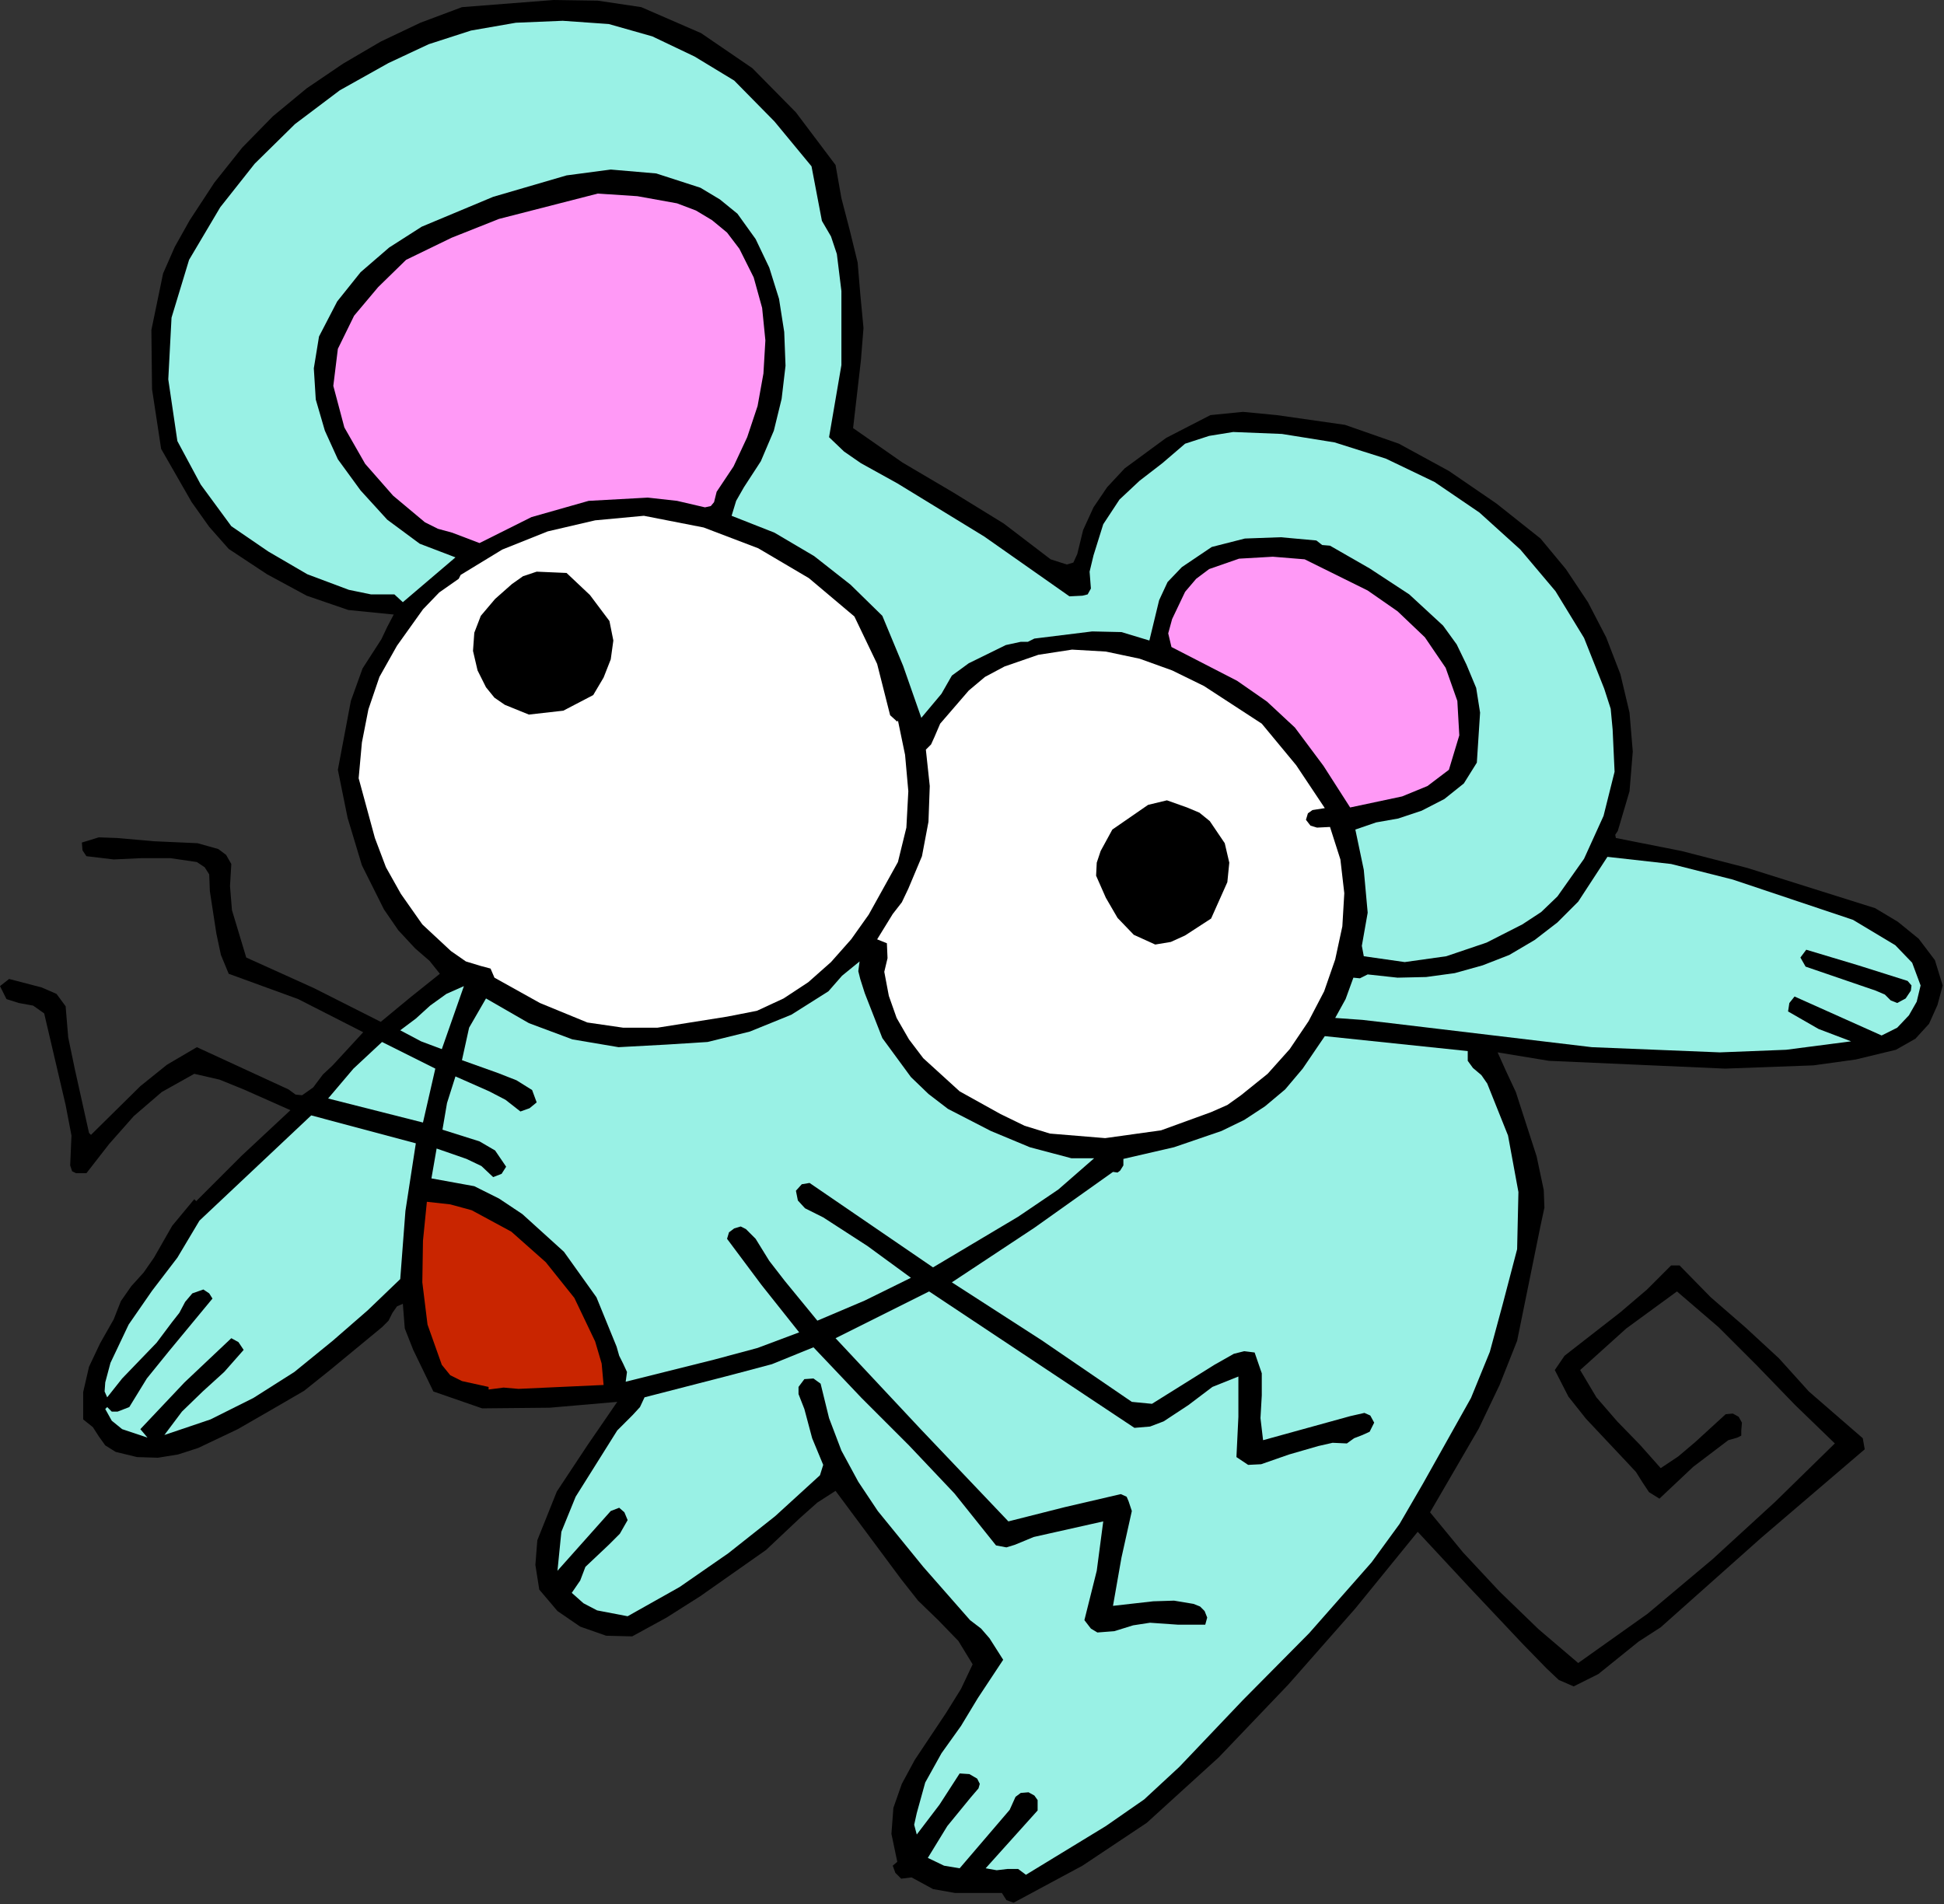 <?xml version="1.0" encoding="UTF-8" standalone="no"?>
<svg
   xmlns:dc="http://purl.org/dc/elements/1.1/"
   xmlns:cc="http://creativecommons.org/ns#"
   xmlns:rdf="http://www.w3.org/1999/02/22-rdf-syntax-ns#"
   xmlns:svg="http://www.w3.org/2000/svg"
   xmlns="http://www.w3.org/2000/svg"
   xmlns:sodipodi="http://sodipodi.sourceforge.net/DTD/sodipodi-0.dtd"
   xmlns:inkscape="http://www.inkscape.org/namespaces/inkscape"
   version="1.0"
   width="75.997mm"
   height="74.447mm"
   id="svg40"
   sodipodi:docname="ETONE024.WMF">
  <rect width="100%" height="100%" fill="#333333" stroke="none"/>
  <sodipodi:namedview
     pagecolor="#ffffff"
     bordercolor="#666666"
     borderopacity="1"
     objecttolerance="10"
     gridtolerance="10"
     guidetolerance="10"
     inkscape:pageopacity="0"
     inkscape:pageshadow="2"
     inkscape:window-width="640"
     inkscape:window-height="480"
     id="namedview42" />
  <defs
     id="defs6">
    <clipPath
       clipPathUnits="userSpaceOnUse"
       id="clipWmfPath1">
      <path
         d="M 0,0 L 287.136,0 L 287.136,281.28 L 0,281.28 z"
         id="path2" />
    </clipPath>
    <pattern
       id="WMFhbasepattern"
       patternUnits="userSpaceOnUse"
       width="6"
       height="6"
       x="0"
       y="0" />
  </defs>
  <path
     style="fill:#000000;fill-rule:evenodd;fill-opacity:1;stroke:none;"
     clip-path="url(#clipWmfPath1)"
     d="  M 94.752,1.056   L 103.584,4.896   L 111.168,10.08   L 117.6,16.608   L 123.456,24.384   L 124.32,29.28   L 125.568,34.08   L 126.72,38.784   L 127.104,43.392   L 127.584,48.48   L 127.2,53.28   L 126.048,63.264   L 133.344,68.352   L 140.832,72.768   L 148.32,77.376   L 155.232,82.656   L 157.632,83.424   L 158.592,83.136   L 159.168,81.888   L 160.032,78.336   L 161.568,74.976   L 163.584,72   L 166.176,69.216   L 172.32,64.704   L 178.848,61.344   L 183.648,60.864   L 188.64,61.344   L 198.72,62.784   L 206.688,65.568   L 214.08,69.6   L 221.088,74.4   L 227.616,79.584   L 231.36,84.096   L 234.624,88.992   L 237.312,94.176   L 239.424,99.648   L 240.768,105.312   L 241.248,111.072   L 240.768,116.928   L 239.04,122.784   L 238.656,123.36   L 238.752,123.84   L 248.448,125.76   L 258.144,128.256   L 277.056,134.208   L 280.416,136.224   L 283.488,138.72   L 285.888,141.888   L 287.04,145.632   L 286.272,148.512   L 285.024,151.296   L 283.008,153.504   L 280.128,155.136   L 274.176,156.576   L 267.936,157.44   L 254.88,157.92   L 228.864,156.768   L 221.28,155.52   L 222.528,158.304   L 223.968,161.376   L 227.04,170.88   L 228.096,175.872   L 228.192,178.464   L 227.616,181.152   L 224.16,198.144   L 221.568,204.672   L 218.496,211.104   L 211.296,223.488   L 216.192,229.44   L 221.568,235.2   L 227.328,240.768   L 233.184,245.76   L 243.456,238.464   L 253.056,230.4   L 262.272,221.952   L 271.104,213.312   L 265.248,207.648   L 259.584,201.792   L 253.92,196.128   L 247.776,190.848   L 240.288,196.32   L 233.472,202.464   L 235.872,206.496   L 238.944,210.048   L 242.304,213.504   L 245.376,216.96   L 247.968,215.232   L 250.464,213.12   L 254.976,208.992   L 256.032,208.896   L 256.896,209.376   L 257.376,210.24   L 257.28,211.392   L 257.28,212.16   L 256.704,212.448   L 255.36,212.832   L 250.176,216.768   L 245.184,221.472   L 243.648,220.512   L 242.688,219.072   L 241.728,217.536   L 240.384,216.096   L 234.336,209.664   L 231.744,206.4   L 229.728,202.464   L 231.168,200.352   L 239.424,193.92   L 243.36,190.56   L 246.912,187.008   L 248.16,187.008   L 252.768,191.712   L 257.856,196.128   L 262.848,200.736   L 267.264,205.632   L 275.232,212.544   L 275.52,214.176   L 260.256,227.232   L 245.376,240.48   L 242.112,242.592   L 239.136,244.992   L 236.16,247.392   L 232.512,249.216   L 230.304,248.256   L 228.48,246.528   L 224.928,242.88   L 217.056,234.528   L 209.472,226.368   L 200.256,237.696   L 190.368,248.928   L 180.096,259.68   L 169.44,269.376   L 159.936,275.712   L 149.76,281.184   L 148.704,280.8   L 148.032,279.744   L 141.12,279.744   L 137.856,279.168   L 134.688,277.44   L 133.152,277.632   L 132.288,276.768   L 131.904,275.712   L 132.576,275.136   L 131.712,271.008   L 132,267.168   L 133.248,263.616   L 135.168,260.064   L 139.776,253.152   L 141.984,249.6   L 143.712,245.952   L 141.6,242.496   L 138.624,239.424   L 135.648,236.544   L 133.152,233.376   L 123.456,220.32   L 120.768,222.048   L 118.176,224.352   L 113.184,229.056   L 103.488,235.872   L 98.496,239.04   L 93.408,241.824   L 89.568,241.728   L 85.728,240.384   L 82.368,238.08   L 79.68,234.912   L 79.104,231.264   L 79.392,227.616   L 82.272,220.416   L 86.784,213.6   L 91.2,207.168   L 81.216,208.032   L 71.232,208.128   L 64.032,205.632   L 61.056,199.488   L 59.808,196.32   L 59.52,192.672   L 58.656,193.056   L 57.984,194.016   L 57.408,195.168   L 56.448,196.128   L 48.768,202.464   L 44.928,205.536   L 40.8,207.936   L 35.136,211.2   L 29.28,213.984   L 26.304,214.944   L 23.328,215.424   L 20.256,215.328   L 17.088,214.56   L 15.552,213.6   L 14.592,212.256   L 13.728,210.912   L 12.288,209.76   L 12.288,205.728   L 13.152,201.984   L 14.784,198.528   L 16.8,194.976   L 17.856,192.288   L 19.392,190.08   L 21.216,188.064   L 22.752,185.856   L 25.44,181.152   L 28.704,177.216   L 28.992,177.504   L 35.712,170.784   L 42.912,164.064   L 36,160.992   L 32.448,159.552   L 28.704,158.688   L 23.904,161.376   L 19.776,164.928   L 16.128,169.056   L 12.768,173.376   L 11.232,173.376   L 10.656,173.088   L 10.368,172.224   L 10.56,167.808   L 9.696,163.296   L 6.528,149.76   L 4.896,148.608   L 2.784,148.224   L 0.96,147.648   L 0,145.728   L 1.344,144.672   L 6.144,145.92   L 8.352,146.88   L 9.696,148.704   L 10.08,153.312   L 11.04,157.92   L 13.152,167.424   L 13.44,167.712   L 20.736,160.512   L 24.672,157.344   L 29.088,154.752   L 42.624,160.992   L 43.68,161.76   L 44.64,161.856   L 46.272,160.704   L 47.712,158.784   L 49.152,157.44   L 53.664,152.544   L 44.064,147.648   L 33.792,143.904   L 32.64,141.12   L 31.968,137.952   L 31.008,131.712   L 30.912,129.216   L 30.24,128.16   L 29.088,127.392   L 25.152,126.816   L 20.928,126.816   L 16.8,127.008   L 12.768,126.528   L 12.192,125.664   L 12.096,124.512   L 14.592,123.744   L 17.28,123.84   L 22.752,124.32   L 29.184,124.608   L 32.256,125.472   L 33.408,126.336   L 34.176,127.68   L 33.984,130.944   L 34.272,134.496   L 36.384,141.504   L 46.368,146.016   L 56.256,151.008   L 60.672,147.36   L 64.992,143.904   L 63.456,141.984   L 61.344,140.16   L 58.848,137.472   L 56.736,134.4   L 53.472,127.872   L 51.36,120.864   L 49.92,113.76   L 51.84,103.584   L 53.568,98.784   L 56.352,94.464   L 57.216,92.64   L 58.176,90.816   L 51.456,90.144   L 45.312,88.032   L 39.456,84.864   L 33.792,81.12   L 30.912,77.856   L 28.32,74.208   L 23.808,66.336   L 22.464,57.504   L 22.368,48.768   L 24.096,40.416   L 25.824,36.48   L 28.032,32.544   L 31.68,26.976   L 35.808,21.792   L 40.32,17.184   L 45.312,13.056   L 50.688,9.408   L 56.256,6.144   L 62.112,3.36   L 68.256,1.056   L 81.792,0   L 88.32,0.096   L 94.752,1.056  z "
     id="path8" />
  <path
     style="fill:#99f1e5;fill-rule:evenodd;fill-opacity:1;stroke:none;"
     clip-path="url(#clipWmfPath1)"
     d="  M 108.48,11.904   L 114.432,17.952   L 119.904,24.576   L 121.44,32.64   L 122.784,34.944   L 123.648,37.536   L 124.32,43.008   L 124.32,53.952   L 122.496,64.608   L 124.704,66.72   L 127.2,68.448   L 132.576,71.424   L 145.44,79.296   L 158.016,88.128   L 159.936,88.032   L 160.704,87.84   L 161.184,86.976   L 160.992,84.48   L 161.568,82.08   L 163.008,77.472   L 165.408,73.824   L 168.384,71.04   L 171.744,68.448   L 175.104,65.568   L 178.656,64.416   L 182.208,63.84   L 189.408,64.128   L 197.184,65.376   L 204.768,67.776   L 211.968,71.232   L 218.592,75.744   L 224.64,81.216   L 229.824,87.36   L 234.048,94.272   L 237.024,101.76   L 237.984,104.736   L 238.272,107.808   L 238.56,114.048   L 236.928,120.576   L 234.048,126.912   L 230.112,132.48   L 227.712,134.784   L 224.928,136.608   L 219.648,139.296   L 213.696,141.312   L 207.552,142.176   L 201.504,141.312   L 201.216,139.776   L 201.504,138.144   L 202.08,134.88   L 201.504,128.544   L 200.256,122.592   L 203.328,121.536   L 206.592,120.96   L 210.048,119.808   L 213.408,118.08   L 216.288,115.776   L 218.208,112.704   L 218.688,105.312   L 218.112,101.664   L 216.672,98.208   L 215.232,95.232   L 213.216,92.448   L 208.224,87.84   L 202.368,84   L 196.512,80.64   L 195.36,80.544   L 194.496,79.872   L 189.216,79.392   L 183.936,79.584   L 179.04,80.832   L 174.624,83.808   L 172.512,86.016   L 171.264,88.704   L 169.824,94.656   L 165.696,93.408   L 161.376,93.312   L 152.832,94.368   L 151.872,94.848   L 150.816,94.848   L 148.608,95.328   L 143.136,98.016   L 140.64,99.84   L 139.104,102.528   L 136.128,106.08   L 133.44,98.4   L 130.368,91.008   L 125.664,86.4   L 120.288,82.176   L 114.432,78.72   L 108.096,76.224   L 108.768,74.016   L 109.92,72   L 112.416,68.16   L 114.336,63.648   L 115.488,58.944   L 116.064,54.048   L 115.872,49.056   L 115.104,44.16   L 113.664,39.552   L 111.648,35.328   L 108.96,31.584   L 106.368,29.472   L 103.488,27.744   L 96.96,25.632   L 90.24,25.056   L 83.712,25.92   L 72.864,29.088   L 62.304,33.504   L 57.504,36.576   L 53.28,40.224   L 49.824,44.544   L 47.136,49.728   L 46.368,54.432   L 46.656,59.04   L 48,63.648   L 49.92,67.872   L 53.28,72.48   L 57.216,76.8   L 62.016,80.352   L 67.296,82.368   L 59.52,88.992   L 58.272,87.84   L 54.816,87.84   L 51.552,87.168   L 45.408,84.864   L 39.648,81.504   L 34.176,77.76   L 29.664,71.616   L 26.208,65.184   L 24.864,56.064   L 25.344,46.944   L 27.936,38.4   L 32.544,30.624   L 37.632,24.192   L 43.584,18.336   L 50.208,13.344   L 57.408,9.312   L 63.36,6.528   L 69.6,4.512   L 76.224,3.36   L 83.136,3.072   L 89.952,3.552   L 96.384,5.376   L 102.624,8.352   L 108.48,11.904  z "
     id="path10" />
  <path
     style="fill:#ff99f6;fill-rule:evenodd;fill-opacity:1;stroke:none;"
     clip-path="url(#clipWmfPath1)"
     d="  M 109.248,36.768   L 111.36,40.992   L 112.608,45.504   L 113.088,50.304   L 112.8,55.2   L 111.936,60   L 110.4,64.608   L 108.384,68.928   L 105.888,72.672   L 105.504,74.208   L 105.024,74.784   L 104.16,74.976   L 100.032,74.016   L 95.712,73.536   L 86.976,74.016   L 78.528,76.416   L 70.848,80.256   L 66.816,78.72   L 64.704,78.144   L 62.784,77.184   L 58.08,73.248   L 53.952,68.544   L 50.88,63.168   L 49.248,57.024   L 49.92,51.552   L 52.32,46.656   L 55.872,42.432   L 60,38.4   L 66.72,35.136   L 73.728,32.352   L 88.32,28.608   L 94.176,28.992   L 100.032,30.048   L 102.816,31.104   L 105.216,32.544   L 107.424,34.368   L 109.248,36.768  z "
     id="path12" />
  <path
     style="fill:#ffffff;fill-rule:evenodd;fill-opacity:1;stroke:none;"
     clip-path="url(#clipWmfPath1)"
     d="  M 126.24,91.104   L 129.6,98.112   L 131.52,105.696   L 132.576,106.656   L 132.672,106.464   L 133.728,111.552   L 134.208,116.928   L 133.92,122.304   L 132.672,127.392   L 128.352,135.168   L 125.76,138.816   L 122.784,142.176   L 119.424,145.152   L 115.776,147.552   L 111.84,149.376   L 107.424,150.24   L 97.152,151.872   L 92.064,151.872   L 86.784,151.104   L 79.776,148.224   L 73.056,144.48   L 72.48,143.136   L 71.04,142.752   L 68.832,142.08   L 66.624,140.544   L 62.4,136.608   L 59.232,132.096   L 57.024,128.16   L 55.392,123.84   L 52.992,115.008   L 53.472,109.728   L 54.432,104.832   L 56.064,100.032   L 58.656,95.424   L 62.496,90.048   L 64.896,87.552   L 67.776,85.536   L 68.064,84.96   L 74.208,81.216   L 80.928,78.528   L 87.936,76.896   L 95.136,76.224   L 103.968,77.952   L 112.032,81.024   L 119.52,85.44   L 126.24,91.104  z "
     id="path14" />
  <path
     style="fill:#ff99f6;fill-rule:evenodd;fill-opacity:1;stroke:none;"
     clip-path="url(#clipWmfPath1)"
     d="  M 210.528,94.176   L 213.6,98.688   L 215.328,103.584   L 215.616,108.672   L 214.08,113.76   L 210.912,116.16   L 207.168,117.696   L 199.488,119.328   L 195.552,113.184   L 191.328,107.52   L 187.2,103.68   L 182.784,100.608   L 173.088,95.616   L 172.608,93.6   L 173.184,91.488   L 175.104,87.456   L 176.736,85.536   L 178.656,84.096   L 183.072,82.56   L 188.064,82.272   L 192.768,82.656   L 202.08,87.264   L 206.496,90.336   L 210.528,94.176  z "
     id="path16" />
  <path
     style="fill:#000000;fill-rule:evenodd;fill-opacity:1;stroke:none;"
     clip-path="url(#clipWmfPath1)"
     d="  M 90.048,91.776   L 90.624,94.656   L 90.24,97.44   L 89.184,100.128   L 87.648,102.72   L 83.232,105.024   L 78.144,105.6   L 74.592,104.16   L 73.056,103.104   L 71.808,101.568   L 70.56,99.072   L 69.888,96.192   L 70.08,93.504   L 71.04,91.008   L 73.152,88.512   L 75.648,86.304   L 77.28,85.152   L 79.296,84.48   L 83.712,84.672   L 87.168,87.936   L 90.048,91.776  z "
     id="path18" />
  <path
     style="fill:#ffffff;fill-rule:evenodd;fill-opacity:1;stroke:none;"
     clip-path="url(#clipWmfPath1)"
     d="  M 191.52,113.088   L 195.744,119.424   L 193.92,119.712   L 193.248,120.192   L 192.96,121.152   L 193.632,122.016   L 194.592,122.304   L 196.512,122.208   L 198.048,127.008   L 198.624,132   L 198.336,136.896   L 197.28,141.792   L 195.648,146.496   L 193.344,150.912   L 190.56,155.04   L 187.296,158.688   L 183.36,161.856   L 181.344,163.296   L 178.944,164.352   L 171.552,167.04   L 163.296,168.192   L 155.136,167.52   L 151.392,166.368   L 147.84,164.64   L 141.792,161.28   L 136.416,156.384   L 134.304,153.6   L 132.48,150.432   L 131.328,147.168   L 130.656,143.616   L 131.136,141.6   L 131.04,139.392   L 129.6,138.816   L 131.904,135.072   L 133.248,133.344   L 134.208,131.328   L 136.224,126.528   L 137.184,121.44   L 137.376,116.16   L 136.8,110.784   L 137.568,110.016   L 138.048,108.96   L 138.912,106.944   L 143.136,102.048   L 145.536,100.032   L 148.416,98.496   L 153.408,96.768   L 158.4,96   L 163.392,96.288   L 168.384,97.344   L 173.184,99.072   L 177.888,101.376   L 186.432,106.944   L 191.52,113.088  z "
     id="path20" />
  <path
     style="fill:#000000;fill-rule:evenodd;fill-opacity:1;stroke:none;"
     clip-path="url(#clipWmfPath1)"
     d="  M 180.96,124.608   L 181.632,127.488   L 181.344,130.368   L 178.944,135.744   L 175.104,138.24   L 172.992,139.2   L 170.688,139.584   L 167.52,138.144   L 165.12,135.648   L 163.392,132.672   L 161.952,129.408   L 162.048,127.488   L 162.624,125.76   L 164.352,122.592   L 169.632,118.944   L 172.416,118.272   L 175.392,119.328   L 177.216,120.096   L 178.752,121.344   L 180.96,124.608  z "
     id="path22" />
  <path
     style="fill:#99f1e5;fill-rule:evenodd;fill-opacity:1;stroke:none;"
     clip-path="url(#clipWmfPath1)"
     d="  M 273.792,135.936   L 280.032,139.68   L 282.528,142.272   L 283.776,145.632   L 283.2,148.032   L 282.048,150.048   L 280.32,151.872   L 278.016,153.024   L 265.152,147.264   L 264.384,148.224   L 264.192,149.472   L 268.704,152.064   L 273.504,153.888   L 263.904,155.136   L 254.112,155.52   L 235.2,154.752   L 205.44,151.2   L 201.312,150.72   L 197.28,150.432   L 198.816,147.648   L 199.968,144.48   L 200.928,144.576   L 202.08,144   L 206.496,144.48   L 210.72,144.384   L 214.944,143.808   L 219.072,142.656   L 223.008,141.12   L 226.752,138.912   L 230.112,136.32   L 233.184,133.248   L 237.504,126.624   L 246.912,127.68   L 256.032,129.984   L 273.792,135.936  z "
     id="path24" />
  <path
     style="fill:#000000;fill-rule:evenodd;fill-opacity:1;stroke:none;"
     clip-path="url(#clipWmfPath1)"
     d="  M 281.856,144.96   L 282.432,145.632   L 282.336,146.4   L 281.568,147.552   L 280.32,148.224   L 279.36,147.84   L 278.496,146.976   L 277.152,146.4   L 266.784,142.848   L 266.016,141.504   L 266.88,140.352   L 274.56,142.656   L 281.856,144.96  z "
     id="path26" />
  <path
     style="fill:#99f1e5;fill-rule:evenodd;fill-opacity:1;stroke:none;"
     clip-path="url(#clipWmfPath1)"
     d="  M 127.008,142.08   L 126.816,143.52   L 127.104,144.672   L 127.776,146.784   L 130.368,153.408   L 134.592,159.168   L 137.184,161.664   L 140.064,163.872   L 146.4,167.136   L 152.16,169.536   L 158.304,171.168   L 161.664,171.168   L 156.384,175.776   L 150.432,179.808   L 137.856,187.296   L 119.616,174.816   L 118.464,175.008   L 117.6,175.968   L 117.888,177.408   L 118.944,178.56   L 121.632,179.904   L 128.16,184.128   L 134.592,188.832   L 127.776,192.192   L 120.768,195.168   L 115.968,189.312   L 113.664,186.336   L 111.648,183.072   L 110.208,181.632   L 109.44,181.248   L 108.48,181.536   L 107.712,182.112   L 107.424,183.072   L 112.512,189.888   L 118.08,196.896   L 111.936,199.2   L 105.504,200.928   L 92.448,204.192   L 92.64,202.752   L 92.064,201.504   L 91.488,200.352   L 91.104,199.008   L 88.128,191.712   L 83.328,184.992   L 77.184,179.424   L 73.728,177.12   L 70.08,175.296   L 63.744,174.144   L 64.512,169.728   L 68.928,171.264   L 71.136,172.32   L 72.864,173.952   L 74.112,173.472   L 74.784,172.416   L 73.152,170.016   L 70.848,168.672   L 65.376,166.944   L 66.048,163.008   L 67.296,159.072   L 72.288,161.28   L 74.688,162.528   L 76.896,164.256   L 78.24,163.776   L 79.296,162.912   L 78.624,161.088   L 76.32,159.648   L 73.632,158.592   L 68.256,156.672   L 69.312,151.872   L 71.808,147.552   L 78.144,151.2   L 84.576,153.6   L 91.392,154.752   L 98.496,154.368   L 104.544,153.984   L 110.784,152.448   L 116.928,149.952   L 122.4,146.496   L 124.416,144.192   L 127.008,142.08  z "
     id="path28" />
  <path
     style="fill:#99f1e5;fill-rule:evenodd;fill-opacity:1;stroke:none;"
     clip-path="url(#clipWmfPath1)"
     d="  M 65.28,155.04   L 62.208,153.888   L 59.136,152.256   L 61.44,150.528   L 63.552,148.608   L 65.952,146.88   L 68.544,145.728   L 65.28,155.04  z "
     id="path30" />
  <path
     style="fill:#99f1e5;fill-rule:evenodd;fill-opacity:1;stroke:none;"
     clip-path="url(#clipWmfPath1)"
     d="  M 216.864,155.328   L 216.864,156.768   L 217.632,157.824   L 218.88,158.88   L 219.744,160.128   L 222.816,167.808   L 224.352,176.16   L 224.16,184.608   L 222.048,192.672   L 220.128,199.776   L 217.344,206.592   L 210.24,219.264   L 206.784,225.216   L 202.656,230.88   L 193.44,241.344   L 183.648,251.232   L 174.24,261.12   L 169.056,265.92   L 163.392,269.856   L 151.584,277.056   L 150.432,276.192   L 148.896,276.192   L 147.264,276.384   L 145.632,276.096   L 153.312,267.552   L 153.312,266.016   L 152.832,265.344   L 151.968,264.864   L 150.816,264.96   L 150.048,265.536   L 149.184,267.456   L 141.792,276.096   L 139.488,275.712   L 137.088,274.56   L 139.968,269.856   L 143.424,265.632   L 144.576,264.288   L 144.768,263.616   L 144.384,262.848   L 143.232,262.176   L 141.792,262.08   L 138.816,266.688   L 135.456,271.104   L 135.072,269.664   L 135.456,267.936   L 136.704,263.424   L 139.104,259.104   L 141.984,255.072   L 144.48,250.944   L 148.224,245.28   L 146.208,242.112   L 144.96,240.672   L 143.328,239.424   L 136.416,231.552   L 129.696,223.296   L 126.816,218.976   L 124.32,214.368   L 122.496,209.568   L 121.248,204.48   L 120.192,203.712   L 118.848,203.808   L 117.984,204.96   L 117.984,206.016   L 118.848,208.224   L 120,212.544   L 121.632,216.48   L 121.152,218.016   L 114.528,224.064   L 107.616,229.536   L 100.416,234.528   L 92.736,238.848   L 88.224,237.984   L 86.208,236.928   L 84.48,235.392   L 85.728,233.568   L 86.496,231.552   L 89.952,228.288   L 91.584,226.656   L 92.736,224.64   L 92.256,223.488   L 91.488,222.816   L 90.24,223.296   L 82.368,232.128   L 82.944,226.368   L 85.056,221.184   L 91.2,211.392   L 93.504,209.088   L 94.56,207.936   L 95.232,206.496   L 107.904,203.232   L 114.048,201.6   L 120.192,199.104   L 127.296,206.592   L 134.304,213.6   L 141.024,220.704   L 147.168,228.384   L 148.704,228.672   L 149.952,228.288   L 152.736,227.136   L 163.008,224.832   L 162.048,232.128   L 160.224,239.424   L 161.184,240.672   L 162.144,241.248   L 164.64,241.056   L 167.424,240.192   L 169.92,239.808   L 174.048,240.096   L 178.08,240.096   L 178.368,239.04   L 177.984,238.08   L 177.312,237.408   L 176.352,237.024   L 173.472,236.544   L 170.4,236.64   L 164.448,237.312   L 165.696,230.208   L 167.232,223.296   L 166.752,221.856   L 166.464,221.184   L 165.6,220.8   L 157.344,222.72   L 148.992,224.832   L 136.032,211.2   L 123.456,197.76   L 137.28,190.848   L 167.616,211.008   L 169.92,210.816   L 171.936,210.048   L 175.584,207.648   L 179.136,204.96   L 182.976,203.424   L 182.976,209.376   L 182.688,215.328   L 184.416,216.48   L 186.336,216.384   L 190.464,214.944   L 194.784,213.696   L 196.896,213.216   L 199.008,213.312   L 200.064,212.544   L 201.312,212.064   L 202.368,211.584   L 203.04,210.24   L 202.464,209.184   L 201.6,208.8   L 199.488,209.28   L 186.624,212.832   L 186.24,209.568   L 186.432,206.208   L 186.432,202.944   L 185.376,199.872   L 183.84,199.68   L 182.304,200.064   L 179.424,201.696   L 170.208,207.456   L 167.232,207.168   L 153.888,198.048   L 140.64,189.504   L 152.832,181.44   L 164.448,173.184   L 165.12,173.28   L 165.504,172.992   L 165.984,172.224   L 165.984,171.264   L 173.472,169.536   L 180.48,167.136   L 183.84,165.504   L 186.912,163.488   L 189.888,160.992   L 192.48,157.92   L 195.744,153.12   L 216.864,155.328  z "
     id="path32" />
  <path
     style="fill:#99f1e5;fill-rule:evenodd;fill-opacity:1;stroke:none;"
     clip-path="url(#clipWmfPath1)"
     d="  M 62.496,165.888   L 48.48,162.336   L 52.224,157.92   L 56.448,153.984   L 64.32,157.92   L 62.496,165.888  z "
     id="path34" />
  <path
     style="fill:#99f1e5;fill-rule:evenodd;fill-opacity:1;stroke:none;"
     clip-path="url(#clipWmfPath1)"
     d="  M 61.44,168.96   L 59.904,178.944   L 59.136,189.024   L 54.336,193.632   L 49.152,198.144   L 43.488,202.752   L 37.44,206.592   L 31.104,209.76   L 24.288,212.064   L 26.88,208.608   L 29.952,205.632   L 33.12,202.752   L 36,199.488   L 35.232,198.336   L 34.176,197.76   L 27.264,204.288   L 20.736,211.2   L 21.792,212.448   L 18.048,211.2   L 16.512,209.952   L 15.552,208.224   L 15.84,207.936   L 16.512,208.608   L 17.376,208.608   L 19.104,207.936   L 21.696,203.712   L 24.96,199.68   L 31.392,191.904   L 30.912,191.136   L 30.048,190.56   L 28.416,191.136   L 27.36,192.384   L 26.496,194.016   L 25.44,195.36   L 23.136,198.432   L 20.544,201.12   L 18.048,203.712   L 15.84,206.496   L 15.456,205.632   L 15.552,204.288   L 16.32,201.408   L 19.008,195.744   L 22.464,190.752   L 26.208,185.856   L 29.472,180.384   L 45.984,164.832   L 61.44,168.96  z "
     id="path36" />
  <path
     style="fill:#c92500;fill-rule:evenodd;fill-opacity:1;stroke:none;"
     clip-path="url(#clipWmfPath1)"
     d="  M 84.864,191.808   L 87.936,198.24   L 88.896,201.504   L 89.184,204.672   L 76.608,205.248   L 74.4,205.056   L 72.192,205.344   L 72.192,204.96   L 68.256,204.096   L 66.528,203.232   L 65.28,201.696   L 63.168,195.744   L 62.4,189.504   L 62.496,183.36   L 63.072,177.6   L 66.528,177.984   L 69.696,178.848   L 75.552,182.016   L 80.64,186.528   L 84.864,191.808  z "
     id="path38" />
</svg>
